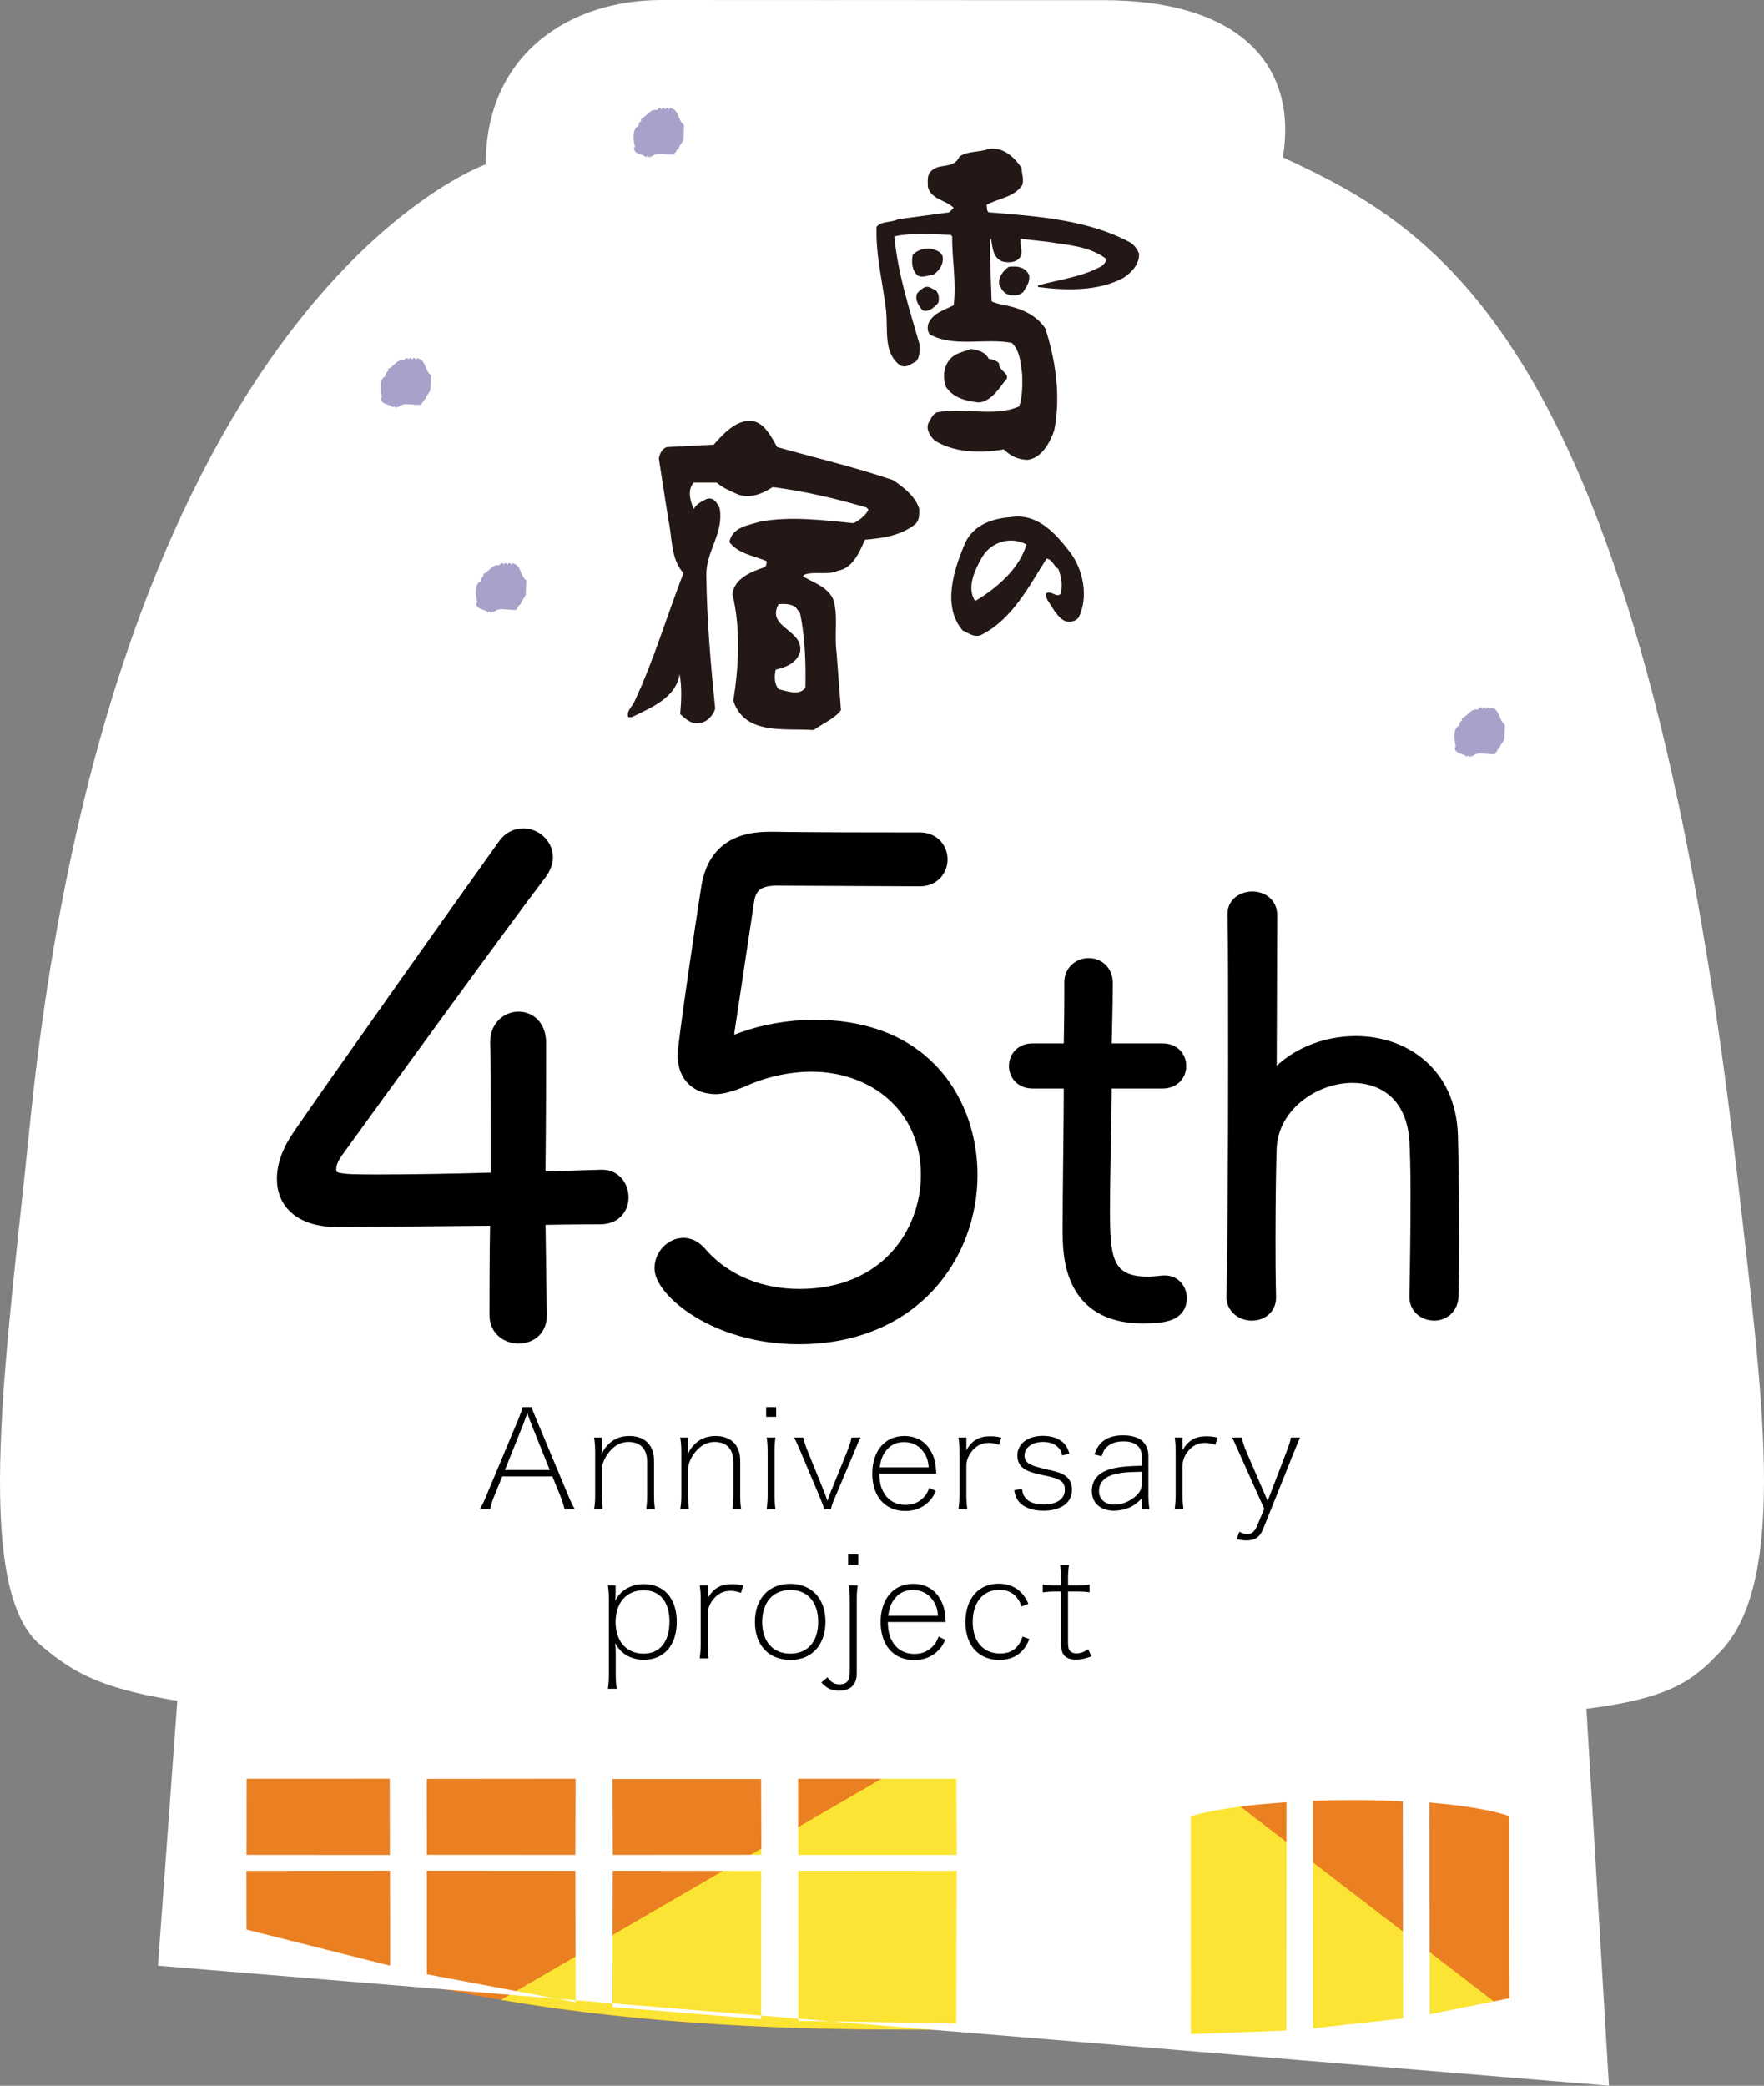 <?xml version="1.0" encoding="utf-8"?>
<!-- Generator: Adobe Illustrator 22.0.1, SVG Export Plug-In . SVG Version: 6.00 Build 0)  -->
<svg version="1.1" id="レイヤー_1" xmlns="http://www.w3.org/2000/svg" xmlns:xlink="http://www.w3.org/1999/xlink" x="0px"
	 y="0px" viewBox="0 0 487.915 576.841" style="enable-background:new 0 0 487.915 576.841;" xml:space="preserve">
<rect x="0" y="0" width="487.915" height="576.841" fill="#808080" stroke="none"/>
<style type="text/css">
	.st0{fill:#EA8022;}
	.st1{fill:#FBE434;}
	.st2{fill:#FFFFFF;}
	.st3{fill:#AAA1CA;}
	.st4{stroke:#000000;stroke-width:4.358;stroke-linecap:round;stroke-linejoin:round;stroke-miterlimit:10;}
	.st5{fill:#231815;}
</style>
<path class="st0" d="M117.7,549.041c49.078,10.732,96.614,12.27,134.958,12.27c38.336,0,72.063,4.409,93.543,3.064
	c24.536-1.534,58.275-4.601,84.348-12.266c0.906-0.271,1.95-0.561,7.457-0.875v-77.339l-388.821-5.494l-3.253,64.443
	C70.597,539.262,100.372,545.248,117.7,549.041z"/>
<path class="st1" d="M252.657,561.311c38.336,0,72.063,4.409,93.543,3.064c20.205-1.263,46.64-3.574,69.901-8.626l-103.64-79.634
	h-41.407l-132.471,76.963C180.144,560.162,219.786,561.311,252.657,561.311z"/>
<g>
	<path class="st2" d="M445.03,576.841l-7.003-117.135l-388.843,8.696l-5.5,75.235 M395.453,557.063l-0.061-58.56
		c16.33,1.388,22.039,3.775,22.039,3.775l0.07,50.366 M363.172,560.972l-0.015-62.937c3.593-0.145,7.487-0.174,11.787-0.207
		c4.904,0.055,9.228,0.142,13.066,0.342l0.069,60.053 M329.384,562.559l-0.035-60.258c0,0,7.977-2.659,26.494-3.869l-0.069,63.154
		 M220.827,558.886l-0.027-41.508l43.805,0.035l-0.099,42.2 M169.389,555.059l0.086-37.672l41.067,0.056l-0.029,41.005
		 M118.073,546.016l-0.013-28.651l41.088,0.032l0.066,36.349 M68.182,533.652l-0.029-16.234l39.714-0.044l0.03,26.263
		 M220.759,491.939l43.779,0.007l0.078,21.065l-43.819,0.006L220.759,491.939z M169.43,492.001L210.517,492l0.073,20.977
		L169.491,513L169.43,492.001z M118.049,491.97l41.157-0.039l-0.07,21.07l-41.067-0.022L118.049,491.97z M68.216,491.932
		l39.572-0.004l0.042,21.093l-39.645-0.029L68.216,491.932z"/>
</g>
<g>
	<path class="st2" d="M480.606,325.779C453.851,93.025,397.02,63.163,354.836,43.513c4.054-24.384-10.636-43.487-49.835-43.476
		c-23.983,0.024-53.291-0.018-53.291-0.018S207.748,0.029,182.833,0c-24.984,0.008-48.482,14.685-48.486,45.462
		c0,0-103.141,35.925-126.242,267.064c-5.903,58.736-16.172,126.089,2.916,142.268c19.048,16.188,33.645,22.102,240.563,22.085
		c198.501,0.069,207.945-2.642,224.553-20.421C494.817,436.376,487.285,384.416,480.606,325.779z"/>
</g>
<path class="st3" d="M409.752,195.671c0,0.142,0.147,0.286,0.291,0.433c0.142-0.147,0-0.577,0.286-0.433h0.577
	c-0.144,0.142,0,0.286,0.144,0.433c0.289-0.147,0-0.577,0.289-0.433h0.575c-0.142,0.142,0,0.286,0.149,0.433
	c0.142-0.147,0.286-0.291,0.142-0.433c2.739,0.286,2.162,3.316,4.035,4.757l-0.144,3.891c-0.286,1.01-1.152,1.587-1.298,2.453
	c-0.286,0.575-0.863,0.433-0.719,1.152c-0.144,0-0.433,0-0.433,0.291v0.286c-2.306,0.433-4.901-1.01-6.63,0.866
	c0.142-0.144,0-0.289-0.147-0.289c-0.142,0-0.289,0.144-0.142,0.289c-0.433,0.144-0.577-0.721-1.01-0.144v0.144
	c-0.863-1.152-3.461-0.721-3.316-2.739c0.144,0,0.144-0.144,0.289-0.144c-0.433-1.443-0.719-4.038,0.144-5.19
	c0.144-0.435,1.298-0.577,0.721-1.154l0.144,0.289c-0.144-1.01,1.154-1.01,0.577-1.731c1.585-0.575,2.592-2.883,4.468-2.448
	C409.177,195.813,409.177,195.527,409.752,195.671z"/>
<path class="st3" d="M182.723,29.854c0,0.142,0.147,0.286,0.291,0.433c0.142-0.147,0-0.577,0.286-0.433h0.577
	c-0.144,0.142,0,0.286,0.144,0.433c0.289-0.147,0-0.577,0.289-0.433h0.575c-0.142,0.142,0,0.286,0.149,0.433
	c0.142-0.147,0.286-0.291,0.142-0.433c2.739,0.286,2.162,3.316,4.035,4.757l-0.144,3.891c-0.286,1.01-1.152,1.587-1.299,2.453
	c-0.286,0.575-0.863,0.433-0.719,1.152c-0.144,0-0.433,0-0.433,0.291v0.286c-2.306,0.433-4.901-1.01-6.63,0.866
	c0.142-0.144,0-0.289-0.147-0.289c-0.142,0-0.289,0.144-0.142,0.289c-0.433,0.144-0.577-0.721-1.01-0.144v0.144
	c-0.863-1.152-3.46-0.721-3.316-2.739c0.144,0,0.144-0.144,0.289-0.144c-0.433-1.443-0.719-4.038,0.144-5.19
	c0.144-0.435,1.299-0.577,0.721-1.154l0.144,0.289c-0.144-1.01,1.154-1.01,0.577-1.731c1.585-0.575,2.592-2.883,4.468-2.448
	C182.148,29.996,182.148,29.71,182.723,29.854z"/>
<path class="st3" d="M112.734,99.061c0,0.142,0.147,0.286,0.291,0.433c0.142-0.147,0-0.577,0.286-0.433h0.577
	c-0.144,0.142,0,0.286,0.144,0.433c0.289-0.147,0-0.577,0.289-0.433h0.575c-0.142,0.142,0,0.286,0.149,0.433
	c0.142-0.147,0.286-0.291,0.142-0.433c2.739,0.286,2.162,3.316,4.035,4.757l-0.144,3.891c-0.286,1.01-1.152,1.587-1.299,2.453
	c-0.286,0.575-0.863,0.433-0.719,1.152c-0.144,0-0.433,0-0.433,0.291v0.286c-2.306,0.433-4.901-1.01-6.63,0.866
	c0.142-0.144,0-0.289-0.147-0.289c-0.142,0-0.289,0.144-0.142,0.289c-0.433,0.144-0.577-0.721-1.01-0.144v0.144
	c-0.863-1.152-3.46-0.721-3.316-2.739c0.144,0,0.144-0.144,0.289-0.144c-0.433-1.443-0.719-4.038,0.144-5.19
	c0.144-0.435,1.299-0.577,0.721-1.154l0.144,0.289c-0.144-1.01,1.154-1.01,0.577-1.731c1.585-0.575,2.592-2.883,4.468-2.448
	C112.159,99.203,112.159,98.917,112.734,99.061z"/>
<path class="st3" d="M139.079,155.768c0,0.142,0.147,0.286,0.291,0.433c0.142-0.147,0-0.577,0.286-0.433h0.577
	c-0.144,0.142,0,0.286,0.144,0.433c0.289-0.147,0-0.577,0.289-0.433h0.575c-0.142,0.142,0,0.286,0.149,0.433
	c0.142-0.147,0.286-0.291,0.142-0.433c2.739,0.286,2.162,3.316,4.035,4.757l-0.144,3.891c-0.286,1.01-1.152,1.587-1.299,2.453
	c-0.286,0.575-0.863,0.433-0.719,1.152c-0.144,0-0.433,0-0.433,0.291v0.286c-2.306,0.433-4.901-1.01-6.63,0.866
	c0.142-0.144,0-0.289-0.147-0.289c-0.142,0-0.289,0.144-0.142,0.289c-0.433,0.144-0.577-0.721-1.01-0.144v0.144
	c-0.863-1.152-3.46-0.721-3.316-2.739c0.144,0,0.144-0.144,0.289-0.144c-0.433-1.443-0.719-4.038,0.144-5.19
	c0.144-0.435,1.298-0.577,0.721-1.154l0.144,0.289c-0.144-1.01,1.154-1.01,0.577-1.731c1.585-0.575,2.592-2.883,4.468-2.448
	C138.504,155.91,138.504,155.624,139.079,155.768z"/>
<g>
	<g>
		<path class="st4" d="M149.057,363.935c0,3.769-2.827,5.465-5.653,5.465c-2.827,0-5.842-1.885-5.842-5.653
			c0-6.784,0-14.322,0.188-26.947c-18.091,0.188-42.589,0.376-44.474,0.376c-9.61,0-14.511-4.522-14.511-11.118
			c0-3.58,1.319-7.537,4.335-11.872c11.307-16.395,42.966-61.057,56.722-80.277c1.319-1.885,3.204-2.639,4.899-2.639
			c3.016,0,6.03,2.45,6.03,5.842c0,1.319-0.564,2.827-1.695,4.334c-8.292,10.742-45.416,61.811-56.157,76.698
			c-1.508,2.072-2.073,3.769-2.073,5.088c0,3.58,2.073,3.769,13.568,3.769c8.104,0,20.729-0.188,33.544-0.565v-14.51
			c0-10.554,0-18.279-0.188-23.556v-0.188c0-3.958,2.826-6.219,5.653-6.219c2.826,0,5.465,2.072,5.465,6.407
			c0,9.233,0,18.655-0.188,37.877c11.872-0.377,16.771-0.565,17.714-0.565h0.188c3.203,0,5.088,2.639,5.088,5.465
			c0,2.639-1.696,5.277-5.653,5.277c-2.262,0-7.161,0-17.337,0.188l0.377,27.136V363.935z"/>
		<path class="st4" d="M198.091,300.429c-4.9,0-8.48-2.827-8.48-8.669c0-2.827,4.899-36.182,6.596-46.734
			c1.508-8.292,6.596-12.814,16.583-12.814h1.131c1.508,0,6.03,0.188,40.516,0.188c3.581,0,5.465,2.638,5.465,5.276
			s-1.884,5.276-5.465,5.276c-5.276,0-33.731-0.188-39.573-0.188c-5.653,0-7.915,2.262-8.48,6.596l-5.276,35.051
			c-0.188,0.942-0.188,1.508-0.188,2.262c0,1.319,0.377,1.885,1.319,1.885c0.754,0,1.696-0.377,3.203-0.942
			c5.653-2.073,12.626-3.393,19.976-3.393c31.094,0,42.777,21.86,42.777,40.704c0,21.86-15.641,44.662-47.3,44.662
			c-22.99,0-37.689-13.003-37.689-18.845c0-3.392,2.827-6.219,5.842-6.219c1.508,0,3.016,0.754,4.334,2.262
			c7.161,8.291,17.525,11.872,27.702,11.872c24.31,0,35.805-17.525,35.805-33.732c0-19.221-15.076-30.716-32.413-30.716
			c-6.784,0-13.756,1.695-19.41,4.334C200.918,300.241,198.844,300.429,198.091,300.429z"/>
		<path class="st4" d="M307.808,298.868c-2.499,0-2.499,0.313-2.499,2.343c0,5.936-0.469,22.022-0.469,33.581
			c0,12.183,0.313,20.46,12.495,20.46c1.405,0,2.812-0.156,4.373-0.313h0.625c2.343,0,3.749,2.031,3.749,4.062
			c0,4.061-3.749,4.842-9.996,4.842c-19.992,0-19.992-17.024-19.992-23.897c0-9.996,0.312-29.051,0.312-36.704v-2.499
			c0-1.562-0.468-1.874-1.562-1.874h-9.215c-2.968,0-4.374-2.03-4.374-4.061c0-2.031,1.406-4.062,4.374-4.062h9.059
			c1.406,0,1.718-0.156,1.718-1.562c0-0.625,0.156-8.122,0.156-13.589v-3.904c0-2.968,2.343-4.529,4.53-4.529
			c2.343,0,4.529,1.562,4.529,4.842c0,4.529-0.313,17.024-0.313,17.024c0,1.718,0.313,1.718,2.343,1.718h13.9
			c2.968,0,4.374,2.03,4.374,4.062c0,2.03-1.406,4.061-4.374,4.061H307.808z"/>
		<path class="st4" d="M392.01,358.533c0.156-6.56,0.313-18.742,0.313-28.583c0-6.403-0.156-11.87-0.313-14.369
			c-0.781-12.964-9.059-18.273-17.962-18.273c-10.777,0-22.647,8.121-23.116,20.304c-0.156,4.843-0.313,14.058-0.313,25.146
			c0,4.998,0,10.309,0.156,15.932v0.156c0,2.812-2.187,4.217-4.529,4.217s-4.842-1.562-4.842-4.373v-0.156
			c0.313-12.183,0.469-40.453,0.469-65.287c0-17.493,0-33.269-0.156-40.453v-0.156c0-2.499,2.343-3.904,4.686-3.904
			s4.686,1.405,4.686,4.373c0,5.779-0.156,42.796-0.156,46.076c0,0.469,0.156,0.78,0.313,0.78s0.313-0.312,0.625-0.624
			c5.467-7.028,14.369-10.621,23.116-10.621c12.964,0,25.458,8.122,26.083,25.146c0.156,4.998,0.313,16.556,0.313,27.333
			c0,6.56,0,12.964-0.156,17.181c0,3.124-2.343,4.686-4.529,4.686c-2.343,0-4.686-1.562-4.686-4.373V358.533z"/>
	</g>
</g>
<g>
	<g>
		<path d="M138.927,408.325l-2.169,5.29c-0.532,1.256-0.951,2.625-1.218,3.805h-2.854c0.799-1.331,1.027-1.788,2.055-4.3
			l8.601-20.55c0.723-1.751,1.027-2.626,1.218-3.425h2.512c0.152,0.646,0.342,1.142,1.294,3.425l8.601,20.55
			c0.951,2.283,1.445,3.311,2.055,4.3h-2.854c-0.305-1.256-0.761-2.663-1.218-3.805l-2.169-5.29H138.927z M146.767,393.369
			c-0.152-0.342-0.305-0.799-0.913-2.588c-0.381,1.027-0.647,1.827-0.838,2.359c-0.038,0.114-0.038,0.19-0.076,0.229l-5.289,13.167
			h12.406L146.767,393.369z"/>
		<path d="M166.486,400.676c0,0.495-0.038,0.989-0.114,1.675c0.457-1.142,0.799-1.713,1.522-2.512
			c1.636-1.827,3.615-2.702,6.203-2.702c4.262,0,6.812,2.55,6.812,6.813v9.552c0,1.826,0.076,2.739,0.267,3.919h-2.436
			c0.19-1.445,0.267-2.436,0.267-3.957v-9.096c0-3.653-1.827-5.594-5.252-5.594c-1.294,0-2.778,0.532-3.844,1.37
			c-1.902,1.483-3.425,4.186-3.425,6.089v7.23c0,1.56,0.076,2.512,0.267,3.957h-2.436c0.228-1.369,0.304-2.397,0.304-3.957v-11.949
			c0-1.446-0.076-2.512-0.304-3.958h2.169V400.676z"/>
		<path d="M190.32,400.676c0,0.495-0.038,0.989-0.114,1.675c0.457-1.142,0.799-1.713,1.522-2.512
			c1.636-1.827,3.615-2.702,6.203-2.702c4.262,0,6.812,2.55,6.812,6.813v9.552c0,1.826,0.076,2.739,0.267,3.919h-2.436
			c0.19-1.445,0.267-2.436,0.267-3.957v-9.096c0-3.653-1.827-5.594-5.252-5.594c-1.294,0-2.778,0.532-3.844,1.37
			c-1.902,1.483-3.425,4.186-3.425,6.089v7.23c0,1.56,0.076,2.512,0.267,3.957h-2.436c0.228-1.369,0.304-2.397,0.304-3.957v-11.949
			c0-1.446-0.076-2.512-0.304-3.958h2.169V400.676z"/>
		<path d="M214.689,389.146v2.701h-2.777v-2.701H214.689z M214.5,397.556c-0.19,1.294-0.267,2.245-0.267,3.995v11.912
			c0,1.56,0.076,2.512,0.267,3.957h-2.436c0.189-1.598,0.266-2.587,0.266-3.957v-11.949c0-1.675-0.076-2.626-0.266-3.958H214.5z"/>
		<path d="M222.175,397.556c0.266,1.18,0.608,2.283,1.256,3.844l4.566,11.264c0.19,0.495,0.532,1.37,0.875,2.397
			c0.305-0.913,0.571-1.636,0.875-2.397l4.567-11.264c0.646-1.637,1.027-2.816,1.218-3.844h2.512
			c-0.495,0.875-0.495,0.875-1.903,4.3l-5.062,11.987c-0.875,2.056-0.989,2.321-1.256,3.577h-1.864
			c-0.229-0.951-0.533-1.75-1.294-3.577l-5.062-11.987c-0.875-2.093-1.332-3.12-1.94-4.3H222.175z"/>
		<path d="M243.212,407.527c0.114,2.892,0.532,4.3,1.599,5.86c1.255,1.826,3.272,2.815,5.632,2.815c2.131,0,3.92-0.761,5.252-2.321
			c0.608-0.685,0.875-1.18,1.332-2.397l1.826,0.876c-0.723,1.521-1.142,2.169-1.979,2.968c-1.713,1.713-3.92,2.55-6.47,2.55
			c-5.594,0-9.134-3.996-9.134-10.351c0-6.279,3.502-10.39,8.829-10.39c3.235,0,5.746,1.408,7.269,3.996
			c1.065,1.826,1.446,3.311,1.599,6.394H243.212z M256.874,405.814c-0.19-2.017-0.571-3.12-1.522-4.376
			c-1.218-1.713-3.121-2.626-5.328-2.626c-2.245,0-3.958,0.913-5.213,2.739c-0.838,1.219-1.181,2.284-1.484,4.263H256.874z"/>
		<path d="M276.348,399.573c-1.407-0.419-2.055-0.532-2.892-0.532c-1.979,0-3.615,0.875-4.833,2.549
			c-0.875,1.143-1.332,2.512-1.332,3.806v8.068c0,1.56,0.076,2.512,0.267,3.957h-2.436c0.19-1.56,0.266-2.625,0.266-3.957v-11.949
			c0-1.675-0.075-2.626-0.266-3.958h2.169v3.501c1.599-2.74,3.501-3.844,6.659-3.844c0.838,0,1.561,0.076,3.007,0.343
			L276.348,399.573z"/>
		<path d="M282.654,411.712c0.229,1.446,0.57,2.207,1.37,2.969c0.989,0.913,2.664,1.408,4.719,1.408
			c3.539,0,5.784-1.561,5.784-4.034c0-2.321-1.104-3.083-5.975-4.072c-3.158-0.646-4.604-1.18-5.746-2.131
			c-0.914-0.761-1.408-1.94-1.408-3.311c0-3.273,2.854-5.442,7.04-5.442c2.283,0,4.11,0.571,5.366,1.637
			c0.989,0.799,1.521,1.674,1.979,3.311l-2.017,0.457c-0.229-1.104-0.457-1.599-1.027-2.169c-0.99-1.028-2.436-1.561-4.225-1.561
			c-3.006,0-5.138,1.561-5.138,3.806c0,1.142,0.647,2.017,1.903,2.55c0.875,0.38,1.902,0.685,3.844,1.142
			c3.234,0.723,4.262,1.065,5.251,1.674c1.446,0.913,2.131,2.245,2.131,4.072c0,3.577-3.006,5.784-7.915,5.784
			c-3.158,0-5.67-0.989-6.964-2.74c-0.533-0.761-0.8-1.407-1.104-2.892L282.654,411.712z"/>
		<path d="M315.814,414.452c-1.561,1.446-2.321,2.017-3.577,2.55c-1.218,0.494-2.702,0.799-4.072,0.799
			c-3.806,0-6.165-2.131-6.165-5.479c0-3.235,2.093-5.404,5.975-6.241c2.093-0.457,3.768-0.609,7.84-0.724v-2.663
			c0-2.55-1.865-4.072-4.985-4.072c-2.245,0-3.882,0.608-4.985,1.864c-0.495,0.571-0.761,1.065-1.142,2.246l-1.979-0.495
			c0.609-1.599,0.99-2.321,1.675-3.045c1.408-1.483,3.501-2.245,6.203-2.245c2.055,0,3.844,0.457,4.909,1.218
			c1.37,0.989,2.131,2.55,2.131,4.453v10.884c0,1.521,0.076,2.512,0.305,3.919h-2.131V414.452z M315.814,407.032
			c-4.148,0.076-5.442,0.19-7.345,0.646c-2.931,0.686-4.491,2.322-4.491,4.682c0,2.283,1.713,3.768,4.301,3.768
			c1.864,0,3.691-0.686,5.366-1.941c0.989-0.761,1.712-1.674,1.94-2.397c0.152-0.457,0.229-1.18,0.229-2.017V407.032z"/>
		<path d="M336.142,399.573c-1.407-0.419-2.055-0.532-2.892-0.532c-1.979,0-3.615,0.875-4.833,2.549
			c-0.876,1.143-1.332,2.512-1.332,3.806v8.068c0,1.56,0.076,2.512,0.267,3.957h-2.436c0.189-1.56,0.266-2.625,0.266-3.957v-11.949
			c0-1.675-0.076-2.626-0.266-3.958h2.169v3.501c1.599-2.74,3.501-3.844,6.659-3.844c0.838,0,1.561,0.076,3.007,0.343
			L336.142,399.573z"/>
		<path d="M342.791,401.894c-1.599-3.577-1.599-3.577-2.017-4.338h2.701c0.19,1.027,0.647,2.474,1.218,3.806l5.938,13.737
			l5.251-13.699c0.686-1.751,1.027-2.893,1.18-3.844h2.512c-0.456,1.065-1.256,3.006-1.788,4.338l-8.41,20.969
			c-0.876,2.207-2.246,3.158-4.567,3.158c-0.837,0-1.408-0.076-2.777-0.342l0.761-2.056c0.913,0.495,1.484,0.647,2.169,0.647
			c1.256,0,2.055-0.686,2.702-2.169l2.017-4.833L342.791,401.894z"/>
	</g>
</g>
<g>
	<g>
		<path d="M170.27,441.081c0,0.503-0.038,1.006-0.116,1.703c1.355-2.903,4.375-4.685,7.897-4.685c5.652,0,9.136,3.987,9.136,10.452
			s-3.522,10.491-9.136,10.491c-3.522,0-6.465-1.742-7.897-4.646c0.116,1.045,0.155,1.742,0.155,2.71v5.923
			c0,1.587,0.077,2.632,0.271,4.025h-2.438c0.193-1.432,0.271-2.516,0.271-3.987v-20.517c0-1.703-0.078-2.671-0.271-4.104h2.129
			V441.081z M178.051,439.803c-4.762,0-7.781,3.407-7.781,8.826c0,5.304,3.02,8.711,7.742,8.711c4.491,0,7.162-3.291,7.162-8.865
			C185.174,443.017,182.542,439.803,178.051,439.803z"/>
		<path d="M204.96,440.5c-1.433-0.426-2.091-0.542-2.942-0.542c-2.013,0-3.678,0.891-4.916,2.594
			c-0.891,1.161-1.354,2.555-1.354,3.871v8.207c0,1.587,0.077,2.555,0.271,4.025h-2.478c0.193-1.587,0.271-2.671,0.271-4.025
			v-12.155c0-1.704-0.078-2.672-0.271-4.026h2.207v3.562c1.625-2.787,3.561-3.91,6.774-3.91c0.852,0,1.587,0.078,3.058,0.349
			L204.96,440.5z"/>
		<path d="M208.81,448.591c0-6.465,3.794-10.568,9.755-10.568c5.962,0,9.756,4.104,9.756,10.491c0,6.426-3.794,10.567-9.64,10.567
			C212.642,459.081,208.81,455.017,208.81,448.591z M210.823,448.591c0,5.42,2.981,8.749,7.781,8.749
			c4.801,0,7.704-3.329,7.704-8.826c0-5.381-2.942-8.788-7.627-8.788C213.804,439.726,210.823,443.094,210.823,448.591z"/>
		<path d="M237.248,438.449c-0.194,1.316-0.271,2.284-0.271,4.026v20.246c0,3.213-1.664,4.839-4.916,4.839
			c-2.091,0-3.329-0.581-4.878-2.245l1.703-1.433c1.045,1.433,1.897,1.936,3.329,1.936c1.975,0,2.826-0.968,2.826-3.291v-20.052
			c0-1.704-0.077-2.672-0.271-4.026H237.248z M237.402,429.893v2.826h-2.826v-2.826H237.402z"/>
		<path d="M245.549,448.591c0.116,2.942,0.542,4.374,1.626,5.961c1.277,1.858,3.329,2.865,5.729,2.865
			c2.168,0,3.987-0.774,5.343-2.361c0.619-0.697,0.891-1.2,1.354-2.439l1.858,0.891c-0.735,1.549-1.161,2.207-2.013,3.02
			c-1.742,1.742-3.987,2.594-6.581,2.594c-5.69,0-9.291-4.064-9.291-10.529c0-6.388,3.562-10.568,8.981-10.568
			c3.29,0,5.845,1.433,7.394,4.064c1.084,1.858,1.471,3.368,1.626,6.504H245.549z M259.447,446.849
			c-0.194-2.052-0.581-3.175-1.549-4.452c-1.238-1.742-3.174-2.671-5.42-2.671c-2.283,0-4.025,0.929-5.303,2.787
			c-0.852,1.239-1.2,2.323-1.51,4.336H259.447z"/>
		<path d="M282.592,444.294c-1.162-3.136-3.136-4.607-6.194-4.607c-4.49,0-7.355,3.484-7.355,8.904c0,5.342,2.903,8.71,7.549,8.71
			c3.213,0,5.188-1.51,6.232-4.685l1.897,0.697c-0.542,1.277-0.93,2.013-1.587,2.787c-1.549,1.975-3.872,2.98-6.736,2.98
			c-5.729,0-9.368-4.064-9.368-10.413c0-6.504,3.601-10.685,9.175-10.685c2.942,0,5.304,1.123,6.93,3.252
			c0.503,0.697,0.852,1.239,1.315,2.323L282.592,444.294z"/>
		<path d="M291.889,440.152c-1.315,0-2.245,0.077-3.483,0.232v-2.168c1.045,0.193,1.78,0.232,3.483,0.232h1.588v-1.626
			c0-1.471-0.078-2.826-0.271-4.026h2.478c-0.193,1.123-0.271,2.478-0.271,4.026v1.626h1.974c1.819,0,2.672-0.039,3.987-0.232v2.168
			c-1.277-0.193-2.168-0.232-4.025-0.232h-1.936v14.246c0,0.813,0.116,1.471,0.271,1.819c0.31,0.658,1.123,1.045,2.091,1.045
			c1.045,0,1.857-0.271,3.213-1.122l0.891,1.936c-1.549,0.619-2.865,0.929-4.22,0.929c-1.703,0-2.942-0.503-3.562-1.51
			c-0.426-0.696-0.619-1.587-0.619-3.097v-14.246H291.889z"/>
	</g>
</g>
<g>
	<g>
		<path class="st5" d="M282.571,46.423c0,1.663,0.738,3.16,0.163,4.823c-2.379,3.411-6.563,3.576-9.842,5.406
			c0.163,0.666-0.084,1.581,0.572,2.081c13.782,1.08,27.486,2.077,39.134,8.318c1.15,0.748,2.054,1.911,2.462,3.16
			c0.081,2.91-2.051,5.156-4.348,6.653c-6.727,3.659-15.753,3.577-23.63,2.496v-0.417c5.989-1.663,12.308-2.327,17.723-5.406
			c0.574-0.582,1.313-1.08,0.983-2.079c-4.594-3.409-10.419-3.659-16-4.574l-7.465-0.833c-0.411,1.664,0.985,3.826-0.411,5.406
			c-1.147,1.248-3.115,1.248-4.756,0.831c-2.546-1.08-2.627-3.908-3.035-6.237h-0.247c-0.164,5.655,0.247,11.561,0.408,17.301
			c1.805,0.831,3.776,0.998,5.581,1.497c3.529,0.916,7.054,2.66,9.271,5.988c2.79,8.568,4.347,18.716,2.462,28.198
			c-1.15,3.327-3.448,7.652-7.385,8.151c-2.627-0.082-4.759-1.081-6.564-2.909c-6.481,1.162-13.865,0.913-19.199-2.496
			c-1.232-1.332-2.377-2.914-1.64-4.826c0.656-0.997,1.067-2.328,2.298-2.911c7.466-1.496,15.998,1.415,22.806-1.664
			c0.902-2.662,0.902-5.739,0.821-8.815c-0.41-3.079-0.572-6.571-2.87-8.735c-7.549-1.413-15.998,1.331-22.647-2.328
			c-0.735-0.748-0.735-2.078-0.408-3.076c1.313-2.911,4.512-3.745,6.974-4.991c0.821-6.488-0.492-12.56-0.412-19.047l-0.408-0.417
			c-4.84-0.166-10.748-0.666-15.587,0.417c0.983,10.479,4.184,20.127,6.972,29.859c0.083,1.665,0.083,3.328-0.819,4.575
			c-1.396,0.75-2.79,2.08-4.515,1.248c-4.755-3.411-3.36-9.814-3.936-15.221c-0.9-7.737-2.871-14.972-2.626-23.124
			c1.396-1.664,4.103-1.081,5.906-2.079l14.193-1.913l1.231-1.248c-2.133-2.163-6.317-2.329-7.139-5.823
			c0-1.58-0.327-3.327,0.985-4.408c2.216-2.246,6.155-0.333,7.796-3.992c2.379-1.581,5.497-1.081,8.04-2.079
			C277.483,40.601,280.437,43.345,282.571,46.423z"/>
		<path class="st5" d="M260.748,71.044c0.247,2.163-0.983,3.908-2.71,4.99c-1.394,0.082-2.706,0.832-4.101,0.249
			c-1.722-1.413-1.887-3.743-1.475-5.822c1.64-1.664,4.265-2.163,6.399-1.248C259.679,69.462,260.583,70.213,260.748,71.044z"/>
		<path class="st5" d="M284.621,76.034c0.41,1.913-0.738,3.161-1.477,4.575c-0.983,1.165-2.707,1.246-4.101,0.914
			c-1.477-0.414-2.136-1.664-2.707-2.994c-0.166-1.996,1.23-3.743,2.707-4.739C281.339,73.538,283.555,73.79,284.621,76.034z"/>
		<path class="st5" d="M258.697,80.193c1.067,0.917,1.147,2.412,0.819,3.578c-1.232,1.33-2.624,2.66-4.35,2.079
			c-1.066-1.332-2.213-2.911-1.475-4.74c0.574-0.666,1.396-1.416,2.298-1.748C257.137,79.111,257.791,79.943,258.697,80.193z"/>
		<path class="st5" d="M273.464,99.24c1.066,0.166,2.135,0.416,2.873,1.247c-0.248,2.248,4.018,2.995,1.311,5.241
			c-1.641,2.329-4.02,5.49-7.056,5.573c-3.361-0.415-6.725-1.163-8.859-4.159c-0.985-2.161-0.822-5.323,0.656-7.319
			c1.558-2.245,4.018-2.412,6.153-3.328C270.428,96.828,272.645,97.328,273.464,99.24z"/>
	</g>
	<path class="st5" d="M296.042,152.824c-4.101-5.321-9.104-10.976-16.406-9.815c-5.006,0.333-10.173,2.079-12.553,6.904
		c-3.035,6.988-6.728,17.55-0.821,24.454c1.558,0.664,3.201,2.077,5.087,1.247c8.695-4.326,13.29-13.558,18.13-21.126
		c1.643,0.25,1.971,2.079,3.282,2.911c0.822,2.245,1.149,4.242,0.656,6.739c-1.066,1.413-2.624-0.998-4.103,0
		c-0.164,0.666,0.248,1.247,0.411,1.829c1.477,2.08,2.626,4.739,4.923,5.823c1.393,0.331,2.707,0.166,3.692-0.998
		C301.13,165.134,299.654,157.65,296.042,152.824z M269.708,166.216c-2.463-3.744,0-8.817,2.052-12.31
		c2.624-4.243,8.038-5.574,12.139-3.328C282.095,157.148,275.615,162.806,269.708,166.216z"/>
	<path class="st5" d="M254.262,140.782c-0.985-3.492-4.431-6.07-7.221-7.984c-10.745-3.659-21.166-6.073-32.078-9.149
		c-1.641-2.827-3.61-7.154-7.629-7.319c-4.103,0.249-7.139,3.494-9.927,6.652l-12.962,0.667c-1.314,0.415-1.969,1.83-2.217,3.163
		l2.626,16.883c1.149,4.99,0.574,10.813,4.185,14.806c-4.594,11.893-8.206,24.121-13.619,35.681
		c-0.659,1.332-2.216,2.581-1.642,4.161h0.983c5.007-2.499,12.226-5.243,13.21-11.896c0.656,3.41,0.492,7.485,0.166,11.065
		c1.476,1.246,2.87,2.743,5.003,2.493c2.215-0.081,4.021-1.913,4.677-3.991c-1.232-12.144-2.297-24.454-2.462-37.096
		c0-6.653,4.922-11.478,3.692-18.381c-0.656-1.334-1.641-3.245-3.692-2.496c-1.232,0.664-2.708,1.247-3.446,2.743
		c-0.983-2.079-1.886-5.406,0-7.319h6.318c1.64,1.415,3.528,2.245,5.416,3.077c3.446,1.581,7.218,0.084,10.09-1.829
		c8.945,1.163,17.476,3.16,25.926,5.655l0.575,0.583c-0.821,1.664-2.543,2.911-4.101,3.744c-8.451-0.833-17.477-1.998-25.926-0.417
		c-3.2,0.997-7.713,1.496-8.451,5.654c2.462,3.246,6.728,3.744,10.255,5.243c0.082,0.58,0,1.162-0.409,1.662
		c-3.529,1.165-8.451,2.995-9.025,7.485c2.298,9.15,1.804,20.043,0.245,29.443c3.117,9.65,14.192,7.571,22.234,8.151
		c2.459-1.829,5.497-2.911,7.547-5.49l-1.231-16.216c-0.655-4.742,0.574-10.315-0.985-14.639c-1.804-3.576-5.661-4.41-8.286-6.24
		l0.41-0.415c2.873-0.997,6.564,0.25,9.27-1.082c4.103-0.662,5.989-5.238,7.466-8.566c5.087-0.417,10.01-1.163,13.946-4.326
		C254.343,143.861,254.262,142.281,254.262,140.782z M222.758,190.19c-1.641,2.329-5.169,0.914-7.384,0.415
		c-1.232-1.413-1.232-3.576-0.821-5.406c2.627-0.582,5.743-1.747,6.728-4.823c1.15-6.322-9.517-6.737-5.907-13.308
		c1.64-0.086,3.363-0.086,4.678,0.833l1.229,1.662C222.677,176.05,222.922,183.619,222.758,190.19z"/>
</g>
<g>
</g>
<g>
</g>
<g>
</g>
<g>
</g>
<g>
</g>
<g>
</g>
<g>
</g>
<g>
</g>
<g>
</g>
<g>
</g>
<g>
</g>
<g>
</g>
<g>
</g>
<g>
</g>
<g>
</g>
</svg>
